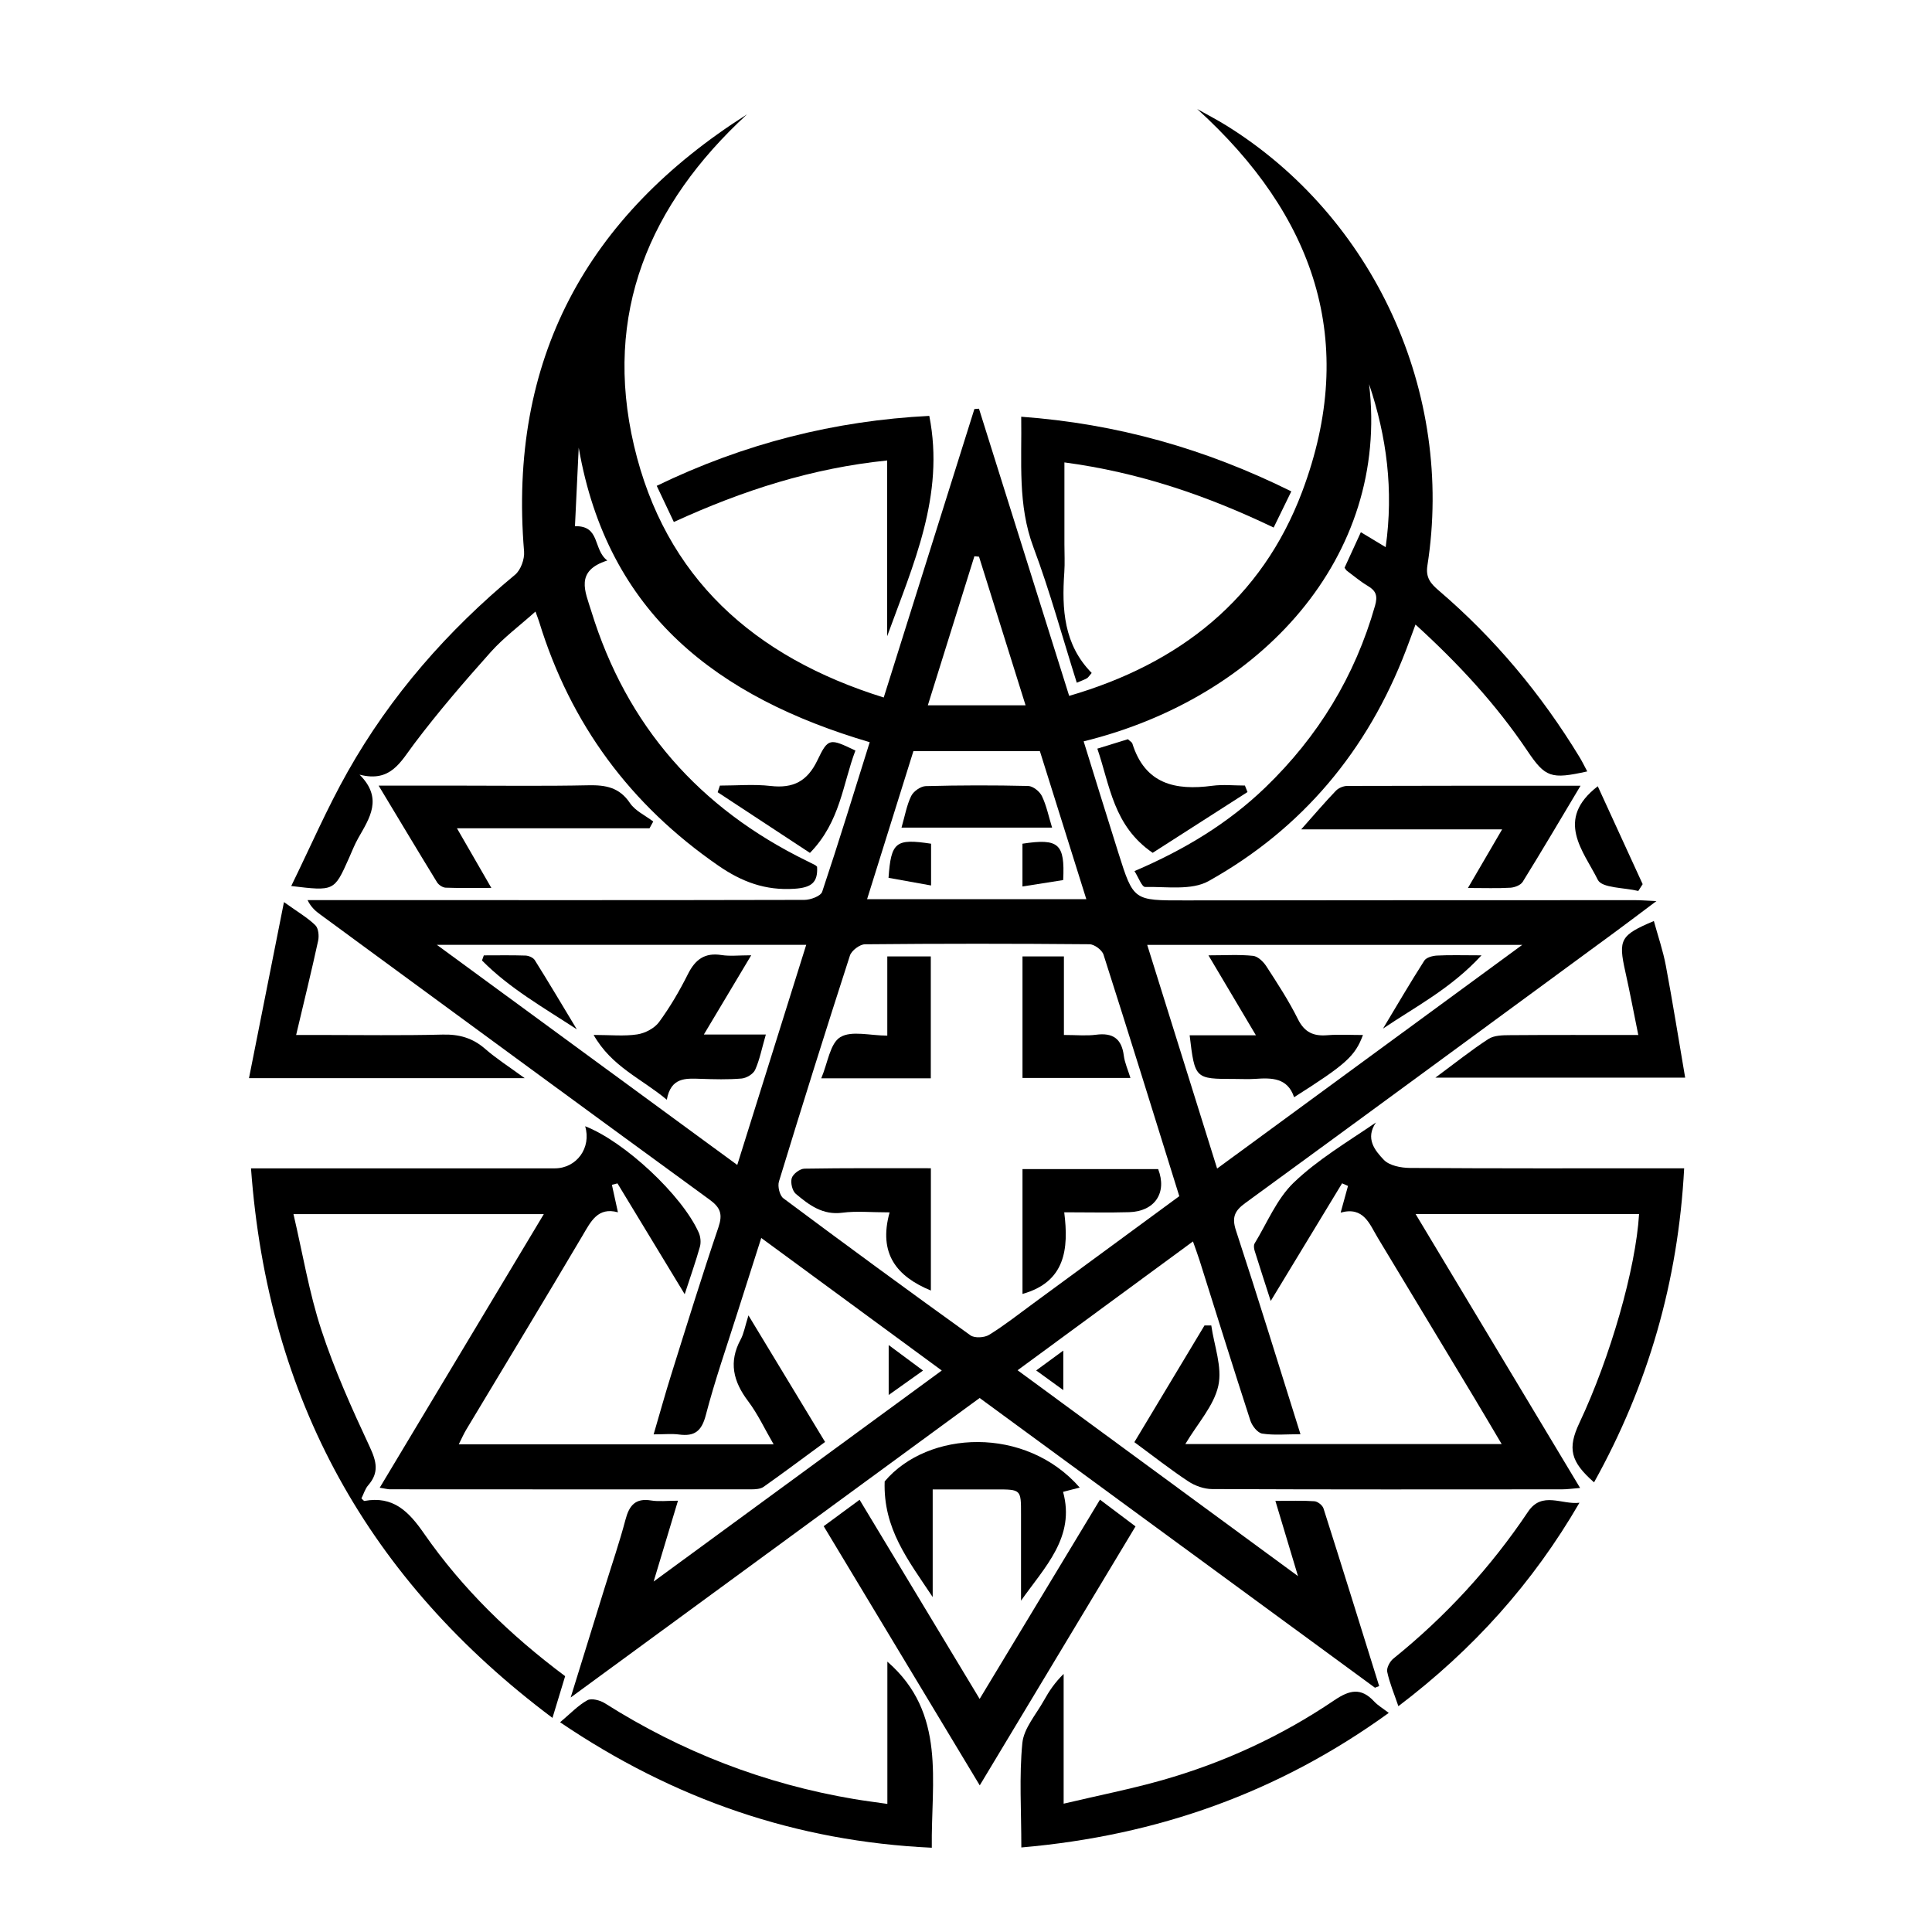 <?xml version="1.0" encoding="utf-8"?>
<!-- Generator: Adobe Illustrator 23.0.2, SVG Export Plug-In . SVG Version: 6.00 Build 0)  -->
<svg version="1.1" id="Layer_1" xmlns="http://www.w3.org/2000/svg" xmlns:xlink="http://www.w3.org/1999/xlink" x="0px" y="0px"
	 viewBox="0 0 500 500" style="enable-background:new 0 0 500 500;" xml:space="preserve">
<style type="text/css">
	.st0{fill:#070707;}
	.st1{fill:#FFFFFF;}
	.st2{fill-rule:evenodd;clip-rule:evenodd;}
	.st3{fill:#C12A21;}
	.st4{fill:#272425;}
	.st5{fill:#221F1E;}
	.st6{opacity:0.93;}
	.st7{fill:none;}
	.st8{fill-rule:evenodd;clip-rule:evenodd;stroke:#000000;stroke-width:0.047;stroke-miterlimit:2.613;}
</style>
<g>
	<path d="M355.84,436.78c-33.94-24.87-67.88-49.75-102.31-74.98c-34.91,25.57-69.78,51.1-105.84,77.51
		c3.24-10.45,6.03-19.47,8.82-28.48c1.81-5.84,3.8-11.63,5.36-17.53c0.96-3.65,2.53-5.65,6.63-4.98c2.02,0.33,4.15,0.06,6.96,0.06
		c-2.07,6.86-3.97,13.19-6.3,20.92c25.35-18.57,49.59-36.32,74.57-54.61c-15.6-11.46-30.85-22.65-46.72-34.31
		c-2.14,6.72-4.13,12.9-6.09,19.1c-2.81,8.9-5.91,17.73-8.26,26.76c-1.08,4.16-2.92,5.54-6.92,5.01c-1.89-0.25-3.85-0.04-6.58-0.04
		c1.6-5.44,2.98-10.45,4.54-15.42c4-12.75,7.94-25.51,12.23-38.17c1.13-3.34,0.56-5.08-2.26-7.13
		c-33.63-24.51-67.17-49.16-100.72-73.77c-1.23-0.9-2.42-1.86-3.36-3.78c2.99,0,5.98,0,8.97,0c39.87,0.01,79.75,0.05,119.62-0.05
		c1.59,0,4.22-0.98,4.6-2.1c4.28-12.79,8.22-25.69,12.3-38.71c-39.29-11.59-67.83-33.13-75.31-76.23
		c-0.32,6.76-0.65,13.52-0.97,20.33c6.64-0.16,4.61,6.02,8.37,8.88c-8.46,2.69-5.7,8.04-4.15,13.09
		c9.14,29.71,27.99,51.06,55.8,64.66c0.72,0.35,1.44,0.71,2.15,1.08c0.14,0.07,0.25,0.2,0.49,0.41c0.25,4.11-1.48,5.42-5.86,5.71
		c-7.54,0.5-13.65-1.8-19.73-6.01c-22.75-15.72-38.22-36.65-46.33-63.05c-0.18-0.59-0.42-1.17-0.96-2.68
		c-4.13,3.7-8.23,6.74-11.57,10.47c-6.87,7.69-13.62,15.52-19.82,23.75c-3.55,4.71-6.08,10.07-14.13,7.99
		c6.15,6.16,2.57,11.26-0.37,16.46c-0.95,1.68-1.64,3.5-2.43,5.26c-3.77,8.44-3.77,8.44-14.89,7.1
		c4.96-10.13,9.28-20.14,14.61-29.58c11.14-19.73,25.87-36.52,43.32-50.98c1.47-1.22,2.49-4.05,2.33-6.02
		c-4.12-49.63,16.13-86.77,57.69-113.12c-25.32,23.3-37.24,51.6-29.24,85.72c8,34.12,30.95,54.71,64.63,65.19
		c7.88-25.08,15.67-49.86,23.46-74.65c0.4-0.03,0.8-0.06,1.19-0.09c7.71,24.55,15.42,49.1,23.34,74.32
		c28.61-8.32,49.84-25.08,60.29-52.82c14.69-39.01,3.08-71.61-27.16-99.06c2.53,1.43,5.11,2.76,7.58,4.29
		c38.23,23.76,59.03,69.19,52,113.87c-0.5,3.18,0.92,4.72,2.95,6.46c14.47,12.38,26.51,26.82,36.4,43.07
		c0.72,1.18,1.32,2.43,2.02,3.74c-9.38,2.08-10.84,1.6-15.52-5.36c-8.06-11.98-17.76-22.49-28.93-32.65
		c-0.93,2.53-1.68,4.59-2.46,6.63c-9.94,25.98-26.85,46.22-51.08,59.76c-4.42,2.47-10.9,1.41-16.44,1.52
		c-0.83,0.02-1.71-2.48-2.75-4.1c12.99-5.56,24.24-12.37,33.87-21.65c13.65-13.16,23.19-28.76,28.39-47.04
		c0.72-2.52,0.28-3.85-1.88-5.12c-1.93-1.14-3.66-2.63-5.47-3.97c-0.12-0.09-0.19-0.25-0.54-0.73c1.29-2.81,2.67-5.83,4.22-9.2
		c1.98,1.19,3.84,2.31,6.42,3.87c2.09-14.78,0.27-28.61-4.29-42.18c5.32,44.62-27.98,81.18-73.87,92.44
		c3,9.65,5.95,19.28,8.99,28.88c3.91,12.37,3.93,12.3,17.06,12.28c38.91-0.05,77.82-0.05,116.73-0.06c1.39,0,2.78,0.12,5.45,0.24
		c-4.24,3.17-7.48,5.64-10.78,8.06c-31.86,23.39-63.7,46.8-95.63,70.09c-2.74,2-3.53,3.67-2.4,7.11c5.67,17.26,11,34.63,16.69,52.71
		c-3.67,0-6.85,0.32-9.91-0.16c-1.19-0.19-2.62-2.01-3.06-3.38c-4.48-13.78-8.78-27.62-13.14-41.43c-0.47-1.48-1.02-2.94-1.71-4.92
		c-15.23,11.19-30.02,22.05-45.39,33.34c23.99,17.61,47.68,35.01,72.57,53.28c-2.16-7.18-3.89-12.96-5.85-19.47
		c3.77,0,6.95-0.13,10.1,0.09c0.85,0.06,2.09,1.04,2.35,1.86c4.88,15.3,9.63,30.65,14.41,45.98
		C356.55,436.49,356.19,436.63,355.84,436.78z M305.2,309.57c-6.57-21.08-12.99-41.83-19.61-62.51c-0.38-1.2-2.37-2.68-3.63-2.69
		c-19.37-0.17-38.74-0.18-58.1,0.01c-1.35,0.01-3.48,1.62-3.9,2.92c-6.29,19.44-12.4,38.94-18.37,58.48
		c-0.38,1.25,0.18,3.62,1.15,4.34c16.03,11.96,32.15,23.78,48.39,35.45c1.08,0.78,3.63,0.64,4.86-0.12
		c3.97-2.45,7.65-5.36,11.43-8.13C280.01,328.09,292.59,318.84,305.2,309.57z M393.95,244.54c-33.03,0-64.81,0-97.05,0
		c6.06,19.38,11.99,38.36,18.09,57.88C341.26,283.17,367.07,264.25,393.95,244.54z M208.65,244.52c-31.9,0-62.97,0-95.59,0
		c26.53,19.44,51.92,38.05,77.74,56.97C196.8,282.31,202.66,263.63,208.65,244.52z M281.14,232.71
		c-4.13-13.16-8.14-25.96-12.02-38.32c-11.24,0-21.83,0-32.73,0c-3.91,12.49-7.88,25.18-11.99,38.32
		C243.57,232.71,262.07,232.71,281.14,232.71z M253.37,144.07c-0.4-0.04-0.8-0.07-1.2-0.11c-3.96,12.67-7.91,25.34-12.05,38.58
		c8.74,0,16.79,0,25.3,0C261.23,169.16,257.3,156.61,253.37,144.07z"/>
	<path d="M177.2,334.94c-6.12-10.09-11.76-19.39-17.4-28.68c-0.48,0.12-0.96,0.25-1.44,0.37c0.5,2.26,0.99,4.52,1.56,7.11
		c-5.22-1.42-6.99,2.35-9.19,6.08c-9.92,16.79-20.04,33.46-30.08,50.19c-0.64,1.07-1.14,2.22-1.92,3.77c27.17,0,53.86,0,81.48,0
		c-2.32-3.98-4.1-7.86-6.62-11.19c-3.83-5.08-5.06-10.11-1.91-15.93c0.82-1.51,1.1-3.32,2.02-6.24
		c6.84,11.29,13.17,21.75,19.83,32.76c-5.33,3.91-10.57,7.84-15.91,11.61c-0.82,0.58-2.14,0.65-3.23,0.65
		c-31.15,0.02-62.3,0.01-93.45-0.01c-0.6,0-1.2-0.18-2.67-0.41c14.22-23.71,28.16-46.96,42.47-70.81c-21.6,0-42.56,0-64.79,0
		c2.38,10.16,4.04,20.29,7.2,29.93c3.39,10.36,7.91,20.39,12.53,30.29c1.77,3.79,2.48,6.68-0.4,9.97c-0.8,0.92-1.16,2.23-1.74,3.38
		c0.36,0.32,0.61,0.69,0.78,0.66c7.44-1.36,11.46,2.72,15.41,8.42c9.91,14.27,22.28,26.29,36.53,36.93
		c-1.01,3.31-2.02,6.65-3.28,10.8c-47.69-35.73-73.67-82.58-78.02-142.22c2.18,0,4.06,0,5.95,0c24.21,0,48.42,0,72.64,0
		c5.7,0,9.55-5.34,7.89-10.9c10.15,3.94,25.08,17.84,29.39,27.52c0.48,1.07,0.62,2.54,0.31,3.65
		C180.07,326.46,178.74,330.21,177.2,334.94z"/>
	<path d="M435.86,302.36c-1.56,29.39-9.37,56.19-23.32,81.27c-6.1-5.35-6.92-8.75-3.78-15.41c7.98-16.92,14.58-39.87,15.43-54.04
		c-19.05,0-38.07,0-57.84,0c14.26,23.74,28.24,47.03,42.58,70.9c-1.99,0.16-3.34,0.36-4.69,0.36c-30.18,0.02-60.36,0.06-90.54-0.07
		c-2.07-0.01-4.41-0.83-6.15-1.98c-4.69-3.1-9.12-6.59-13.98-10.16c6.14-10.22,12.15-20.21,18.15-30.2c0.59,0,1.17,0,1.76,0
		c0.74,5.23,2.89,10.77,1.82,15.6c-1.15,5.19-5.33,9.7-8.54,15.09c27.54,0,54.32,0,81.87,0c-2.62-4.41-4.94-8.38-7.32-12.33
		c-8.23-13.68-16.49-27.34-24.72-41.01c-2.19-3.64-3.66-8.19-9.63-6.56c0.76-2.77,1.33-4.84,1.9-6.9c-0.51-0.23-1.02-0.45-1.53-0.68
		c-6.01,9.91-12.03,19.82-18.47,30.45c-1.56-4.85-2.89-8.91-4.16-12.99c-0.18-0.59-0.29-1.43-0.01-1.89
		c3.25-5.34,5.73-11.52,10.1-15.73c6.21-5.97,13.82-10.47,21.3-15.58c-2.82,4.12-0.28,7.24,2.04,9.66c1.43,1.5,4.42,2.08,6.72,2.1
		c21.79,0.15,43.58,0.1,65.37,0.1C431.97,302.36,433.71,302.36,435.86,302.36z"/>
	<path d="M284.67,388.11c3.39,2.55,6.19,4.65,9.2,6.92c-13.42,22.31-26.67,44.35-40.31,67.02c-13.67-22.7-26.93-44.73-40.39-67.07
		c3.04-2.24,5.95-4.38,9.29-6.84c10.33,17.13,20.45,33.92,31.07,51.54C264.02,422.31,274.18,405.48,284.67,388.11z"/>
	<path d="M144.95,445.72c2.6-2.18,4.61-4.34,7.06-5.7c1.07-0.59,3.32,0.01,4.56,0.8c19.85,12.58,41.33,20.87,64.5,24.78
		c2.68,0.45,5.37,0.78,8.58,1.25c0-12.45,0-24.62,0-36.82c15.37,13.37,11.27,30.97,11.5,48.16
		C206.03,476.56,174.41,465.68,144.95,445.72z"/>
	<path d="M264.32,478.12c0-9.64-0.58-18.39,0.26-27c0.37-3.83,3.56-7.41,5.58-11.04c1.32-2.37,2.82-4.64,5.11-6.87
		c0,10.79,0,21.57,0,33.58c9.1-2.15,17.39-3.78,25.49-6.08c15.92-4.52,30.84-11.4,44.54-20.67c3.97-2.69,6.93-3.36,10.33,0.3
		c0.97,1.04,2.25,1.78,3.78,2.96C330.99,463.87,299.57,475.07,264.32,478.12z"/>
	<path d="M229.6,164.65c0-14.96,0-29.93,0-45.48c-19.38,1.97-37.28,7.71-55.21,15.92c-1.44-3.04-2.84-5.99-4.43-9.36
		c22.68-10.98,46.09-16.86,70.54-18.1C244.58,128.26,236.28,146.21,229.6,164.65z"/>
	<path d="M275.47,119.67c0,7.42,0,14.31,0,21.19c0,2.42,0.14,4.85-0.03,7.26c-0.66,9.51-0.15,18.7,7.09,26.04
		c-0.66,0.76-0.89,1.18-1.24,1.38c-0.67,0.38-1.41,0.63-2.62,1.15c-3.76-11.9-6.95-23.67-11.21-35.03
		c-4.12-10.99-2.99-22.12-3.17-33.81c24.75,1.8,47.67,8.29,69.9,19.32c-1.59,3.26-3.02,6.19-4.57,9.36
		C312.26,128.21,294.75,122.24,275.47,119.67z"/>
	<path d="M135.78,279.02c-24.24,0-47.09,0-71.34,0c3.01-15.14,5.92-29.8,9.05-45.56c3.6,2.58,6.1,4.03,8.11,5.98
		c0.82,0.79,1.01,2.77,0.73,4.04c-1.7,7.83-3.62,15.61-5.69,24.37c2.62,0,4.31,0,6,0c10.64,0,21.28,0.17,31.91-0.1
		c4.28-0.11,7.77,0.87,11.01,3.7C128.43,273.96,131.68,276.02,135.78,279.02z"/>
	<path d="M371.48,278.89c5.16-3.81,9.29-7.13,13.72-10c1.46-0.95,3.68-0.98,5.56-0.99c10.77-0.09,21.53-0.04,33.23-0.04
		c-1.2-5.91-2.2-11.2-3.37-16.45c-1.84-8.26-1.27-9.39,7.4-13.05c1.06,3.88,2.37,7.66,3.1,11.56c1.78,9.47,3.29,18.99,5,28.98
		C414.42,278.89,393.58,278.89,371.48,278.89z"/>
	<path d="M279.43,384.98c-1.29,0.33-2.45,0.63-4.31,1.11c3.22,11.69-4.71,19.42-10.88,28.16c0-7.46-0.01-14.93,0-22.39
		c0.01-6.41,0.02-6.4-6.58-6.4c-5.29,0-10.58,0-16.28,0c0,9.1,0,17.74,0,27.86c-6.44-9.69-12.83-17.71-12.43-29.93
		C240.12,370.14,265.43,368.93,279.43,384.98z"/>
	<path d="M409.04,203.35c-5.34,8.94-10.06,16.96-14.96,24.86c-0.53,0.86-2.06,1.46-3.17,1.53c-3.36,0.2-6.74,0.07-11.01,0.07
		c3.01-5.16,5.7-9.77,8.85-15.17c-17.51,0-34.26,0-52,0c3.48-3.91,6.14-7.04,8.98-10c0.68-0.71,1.93-1.23,2.92-1.24
		C368.45,203.33,388.24,203.35,409.04,203.35z"/>
	<path d="M97.99,203.32c7.59,0,14,0,20.41,0c11.29,0,22.58,0.15,33.87-0.09c4.47-0.09,8.03,0.53,10.76,4.6
		c1.36,2.03,3.98,3.21,6.03,4.78c-0.32,0.58-0.65,1.17-0.97,1.75c-16.24,0-32.48,0-49.83,0c3.2,5.55,5.8,10.06,8.9,15.43
		c-4.34,0-8.09,0.08-11.83-0.06c-0.77-0.03-1.8-0.71-2.22-1.39C108.24,220.4,103.47,212.42,97.99,203.32z"/>
	<path d="M408.76,388.91c-12.02,20.74-27.48,37.96-46.86,52.65c-1.11-3.27-2.29-6.02-2.89-8.9c-0.21-1.01,0.69-2.69,1.6-3.42
		c13.54-10.92,25.17-23.57,34.85-38.01C399.08,385.83,404.2,389.48,408.76,388.91z"/>
	<path d="M322.85,204.98c-8.44,5.41-16.88,10.83-24.54,15.73c-10.17-6.98-11.02-17.31-14.32-26.96c2.87-0.89,5.42-1.67,7.91-2.44
		c0.5,0.48,1.04,0.75,1.16,1.14c3.29,10.49,11.12,12.18,20.67,10.91c2.77-0.37,5.63-0.06,8.45-0.06
		C322.41,203.87,322.63,204.43,322.85,204.98z"/>
	<path d="M209.61,220.73c-8-5.26-15.94-10.48-23.88-15.7c0.19-0.57,0.39-1.14,0.58-1.72c4.38,0,8.82-0.4,13.14,0.1
		c5.86,0.67,9.5-1.22,12.11-6.68c2.79-5.84,3.21-5.64,9.82-2.49C218.09,202.89,217.5,212.67,209.61,220.73z"/>
	<path d="M423.99,230.58c-3.62-0.89-9.4-0.72-10.47-2.87c-3.69-7.44-11.23-15.57-0.02-24.23c3.86,8.42,7.74,16.88,11.62,25.34
		C424.75,229.41,424.37,229.99,423.99,230.58z"/>
	<path d="M238.88,354.7c-3.27,2.32-5.84,4.15-8.89,6.32c0-4.44,0-8.27,0-12.92C233.16,350.45,235.77,352.39,238.88,354.7z"/>
	<path d="M275.18,359.76c-2.59-1.88-4.49-3.25-7.02-5.09c2.37-1.73,4.4-3.22,7.02-5.14C275.18,353.19,275.18,356.08,275.18,359.76z"
		/>
	<path d="M264.62,302.56c12.04,0,23.62,0,35.11,0c2.38,6.12-0.88,10.95-7.49,11.15c-5.3,0.16-10.61,0.03-16.82,0.03
		c1.21,9.55,0.26,18.03-10.8,21.13C264.62,324.3,264.62,313.64,264.62,302.56z"/>
	<path d="M230.23,313.76c-4.85,0-8.6-0.39-12.22,0.09c-5.1,0.68-8.63-2-12.05-4.88c-0.92-0.77-1.42-2.91-1.05-4.09
		c0.34-1.08,2.11-2.41,3.27-2.43c10.79-0.18,21.59-0.11,32.73-0.11c0,10.68,0,21.06,0,31.65
		C232.09,330.35,227.26,324.49,230.23,313.76z"/>
	<path d="M240.89,279.07c-9.31,0-18.3,0-28.35,0c1.7-4.02,2.27-9.04,4.92-10.65c2.91-1.77,7.72-0.4,12.17-0.4c0-7.17,0-13.7,0-20.5
		c3.94,0,7.41,0,11.26,0C240.89,257.81,240.89,268.18,240.89,279.07z"/>
	<path d="M275.34,267.85c3.25,0,5.82,0.27,8.31-0.06c4.33-0.57,6.63,1,7.19,5.4c0.24,1.86,1.06,3.65,1.72,5.79
		c-9.41,0-18.48,0-27.94,0c0-10.47,0-20.81,0-31.46c3.37,0,6.68,0,10.72,0C275.34,254.07,275.34,260.7,275.34,267.85z"/>
	<path d="M352.73,267.86c-2.03,5.49-4.46,7.63-17.82,16.1c-1.68-5.05-5.78-5.05-10.06-4.75c-1.76,0.12-3.54,0.02-5.31,0.02
		c-10.3,0-10.3,0-11.66-11.3c5.43,0,10.83,0,17.15,0c-4.24-7.15-8.04-13.55-12.28-20.69c4.32,0,7.96-0.24,11.53,0.13
		c1.25,0.13,2.68,1.51,3.45,2.7c2.88,4.45,5.81,8.92,8.16,13.66c1.73,3.48,4.08,4.48,7.67,4.18
		C346.52,267.67,349.52,267.86,352.73,267.86z"/>
	<path d="M383.41,247.24c-7.94,8.62-17.04,13.25-25.49,18.96c3.53-5.88,6.99-11.8,10.68-17.58c0.52-0.82,2.12-1.26,3.26-1.32
		C375.17,247.12,378.5,247.24,383.41,247.24z"/>
	<path d="M198.2,267.73c-1.07,3.71-1.61,6.57-2.77,9.14c-0.49,1.09-2.24,2.14-3.5,2.25c-3.52,0.3-7.09,0.2-10.64,0.08
		c-3.84-0.13-7.66-0.42-8.72,5.41c-6.62-5.53-14.26-8.53-18.94-16.77c4.36,0,7.9,0.38,11.3-0.14c2.03-0.31,4.46-1.58,5.64-3.2
		c2.85-3.88,5.31-8.1,7.47-12.41c1.9-3.79,4.36-5.61,8.7-4.92c2.17,0.34,4.44,0.06,7.67,0.06c-4.2,7.03-8.01,13.41-12.25,20.5
		C187.82,267.73,192.59,267.73,198.2,267.73z"/>
	<path d="M149.28,266.39c-8.59-5.62-17.44-10.62-24.54-17.82c0.16-0.44,0.32-0.88,0.47-1.32c3.6,0,7.2-0.07,10.79,0.05
		c0.83,0.03,1.99,0.52,2.4,1.18C142.11,254.4,145.67,260.41,149.28,266.39z"/>
	<path d="M272.28,214.19c-13.28,0-25.89,0-38.97,0c0.88-3.05,1.34-5.78,2.5-8.17c0.59-1.22,2.44-2.53,3.76-2.57
		c8.84-0.24,17.68-0.25,26.52-0.04c1.25,0.03,2.98,1.42,3.56,2.63C270.82,208.46,271.36,211.18,272.28,214.19z"/>
	<path d="M264.61,218.35c9.38-1.43,11.01-0.02,10.54,9.41c-3.29,0.52-6.7,1.06-10.54,1.66
		C264.61,225.57,264.61,222.11,264.61,218.35z"/>
	<path d="M240.96,229.16c-3.95-0.71-7.52-1.35-11.01-1.98c0.66-9.3,1.85-10.21,11.01-8.83
		C240.96,221.62,240.96,224.94,240.96,229.16z"/>
</g>
</svg>
